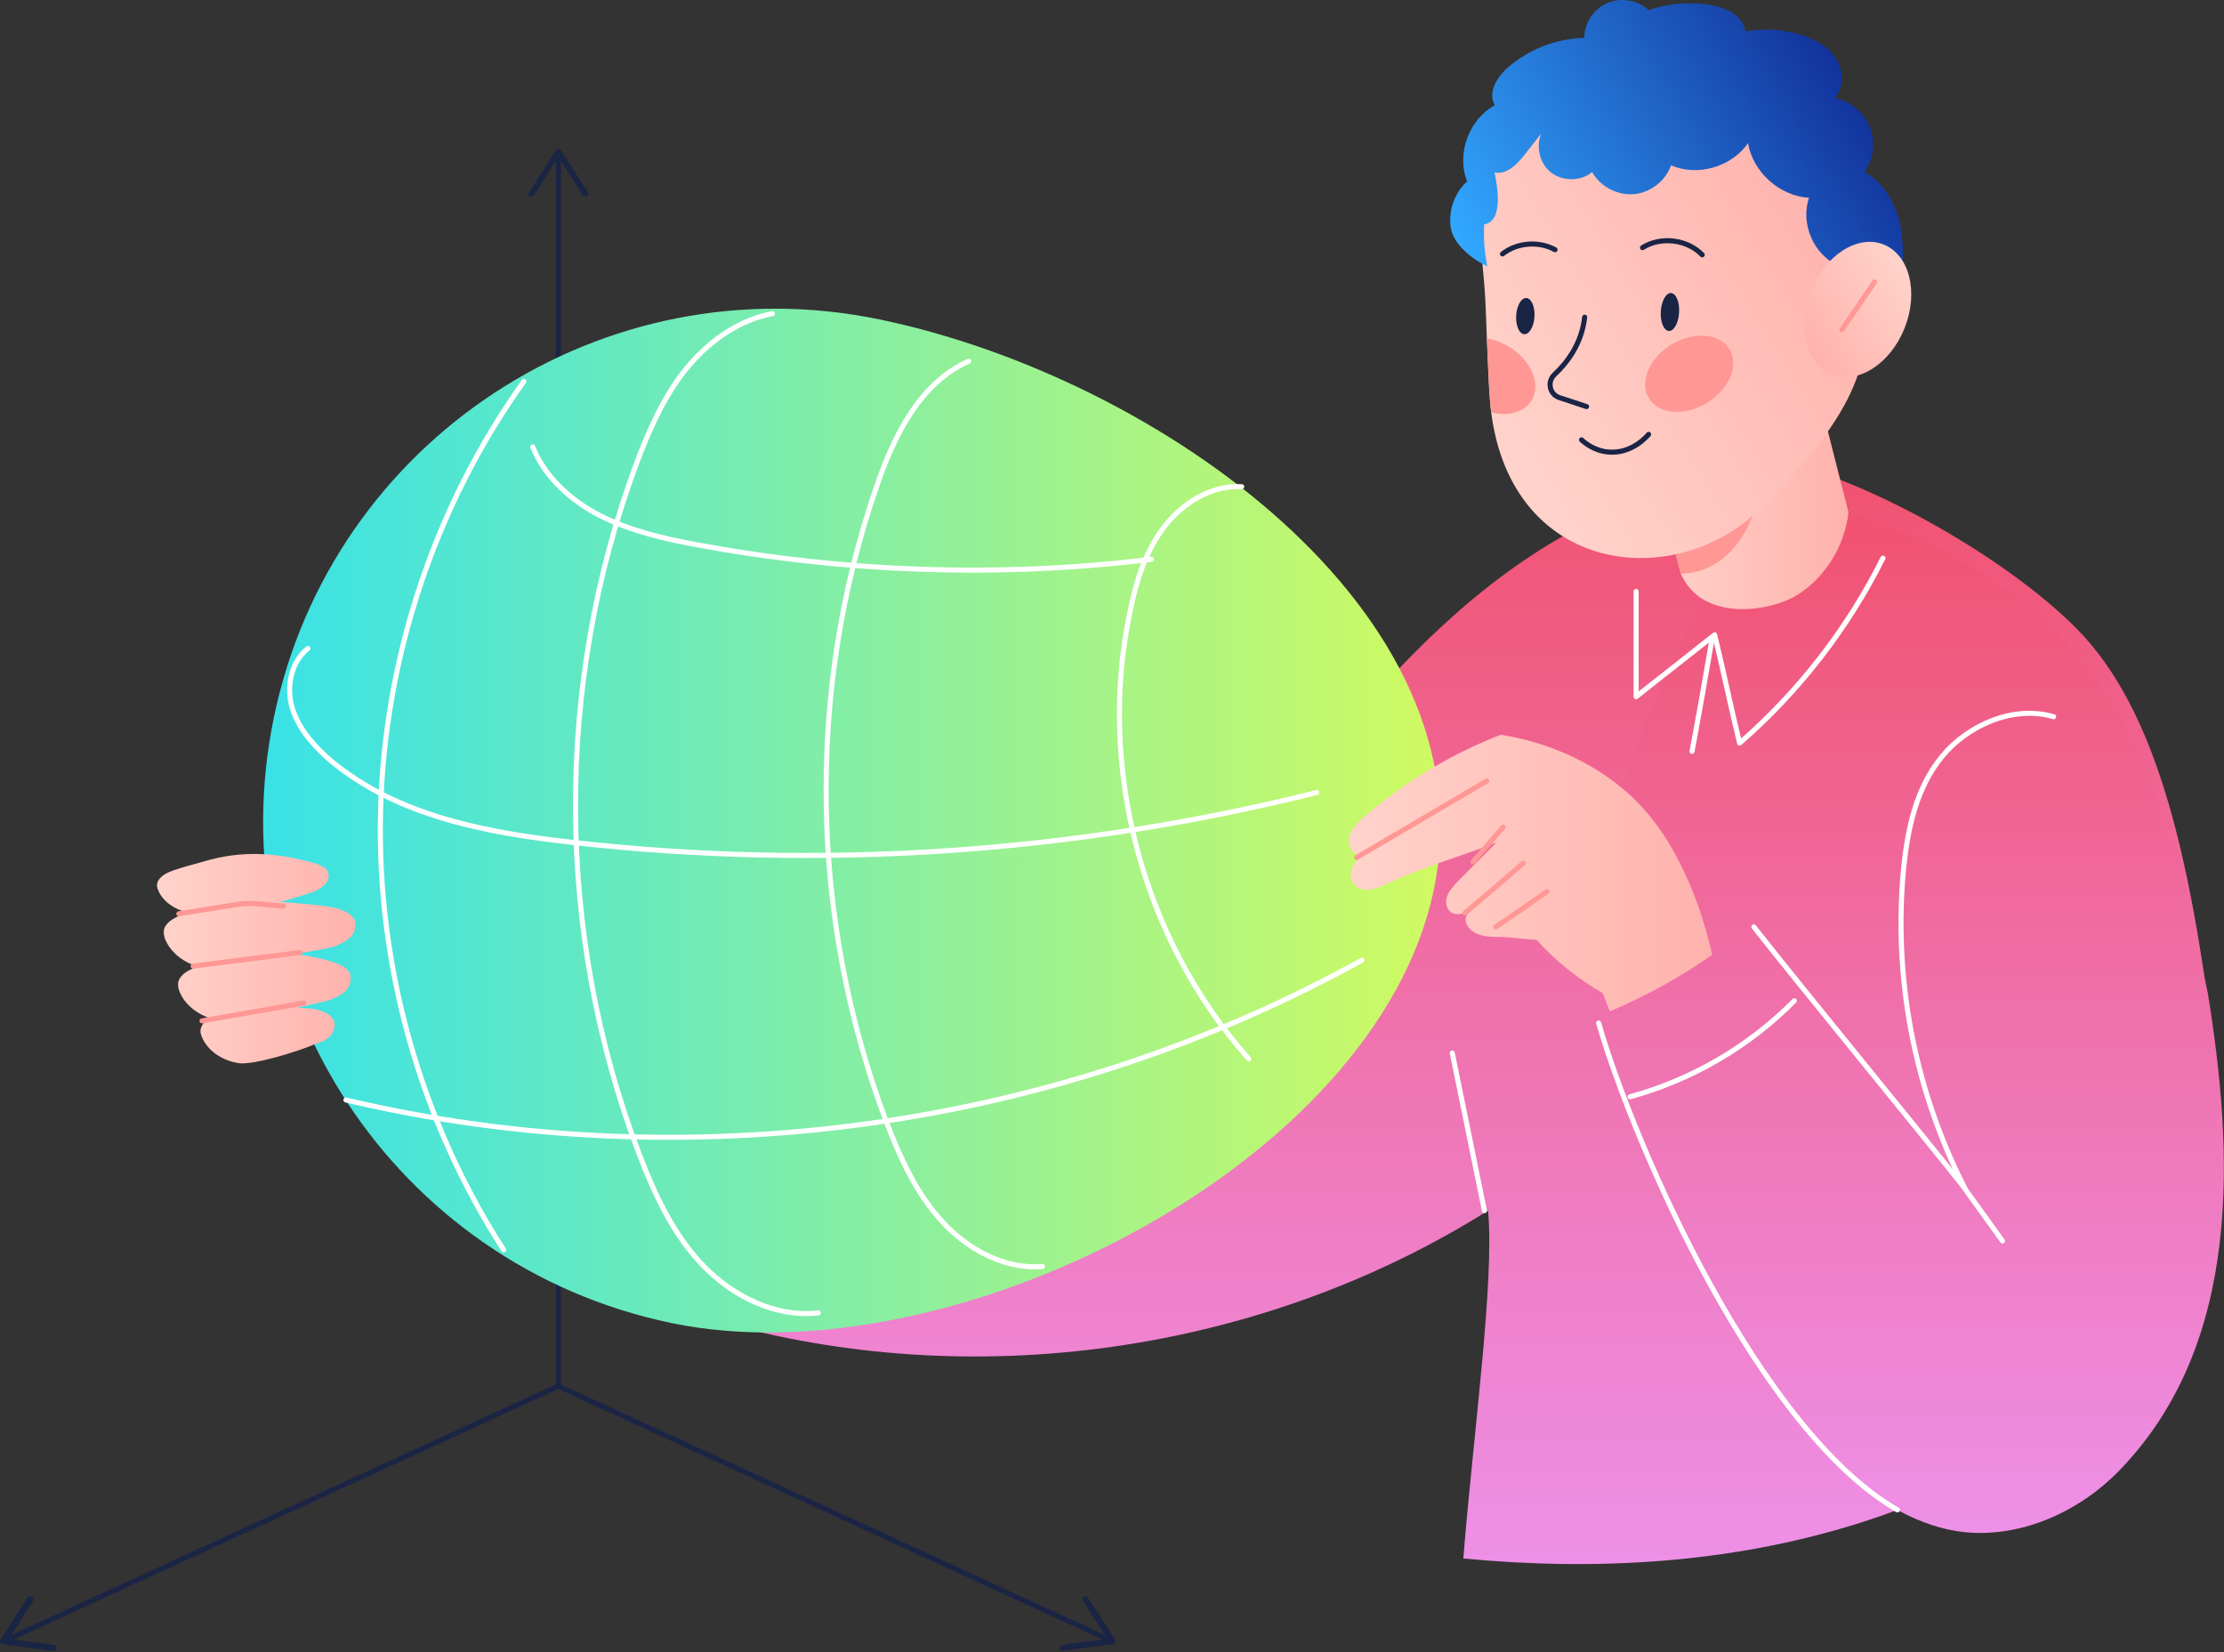 <?xml version="1.0" encoding="UTF-8"?> <svg xmlns="http://www.w3.org/2000/svg" width="642" height="477" viewBox="0 0 642 477" fill="none"><rect x="0" y="0" width="642" height="477" fill="#333333" stroke="none"/> <path d="M587.978 306.872C600.514 334.525 612.159 362.544 620.243 389.847C596.982 412.904 567.359 430.124 535.998 439.886C499.399 451.298 460.728 453.545 422.422 449.882C425.136 415.356 431.513 369.592 429.543 349.469C363.933 390.679 280.491 402.528 205.979 381.062C210.27 360.968 222.469 341.559 239.28 329.899C270.539 307.908 318.272 305.69 340.585 274.607C377.169 223.43 416.657 163.511 476.065 143.592C488.644 139.506 502.653 144.351 512.693 153.106C512.299 146.145 512.314 139.331 512.81 132.778C540.274 138.776 579.602 161.439 599.346 181.358C622.534 204.721 633.012 247.128 640.221 312.373C625.978 319.145 603.184 315.657 587.978 306.872Z" fill="url(#paint0_linear)"></path> <path d="M507.921 394.212C519.084 414.482 542.185 439.625 567.081 442.281C584.081 443.989 600.907 435.89 612.071 424.186C647.619 387.237 644.686 332.046 637.302 286.516C623.978 225.431 611.72 172.94 533.59 147.869C509.045 149.737 520.048 156.012 499.618 168.489C476.94 182.367 453.241 269.895 461.472 295.316C471.263 326.341 491.956 365.216 507.921 394.212Z" fill="url(#paint1_linear)"></path> <path d="M161.163 45.031V400.121" stroke="#1A2445" stroke-width="1.459" stroke-linecap="round" stroke-linejoin="round"></path> <path d="M152.919 56.707C153.269 56.882 153.78 56.882 154.13 56.371L161.164 45.207L168.213 56.371C168.388 56.706 169.074 56.882 169.424 56.707C169.759 56.531 169.935 55.846 169.759 55.51L161.865 43.325C161.69 43.15 161.354 42.975 161.179 42.975C161.004 42.975 160.668 43.15 160.493 43.325L152.759 55.51C152.584 55.685 152.584 55.846 152.584 56.021C152.409 56.371 152.584 56.531 152.919 56.707Z" fill="#1A2445"></path> <path d="M161.163 400.121L319.992 473.275" stroke="#1A2445" stroke-width="1.459" stroke-linecap="round" stroke-linejoin="round"></path> <path d="M305.911 475.844C305.911 475.319 306.261 474.983 306.597 474.808L319.643 473.086L312.609 462.098C312.434 461.748 312.434 461.237 312.784 460.887C313.12 460.711 313.645 460.711 313.981 461.062L321.876 473.247C322.051 473.422 322.051 473.772 321.876 474.108C321.701 474.458 321.54 474.633 321.19 474.633L306.772 476.516C306.597 476.516 306.436 476.516 306.261 476.516C306.086 476.355 305.911 476.18 305.911 475.844Z" fill="#1A2445"></path> <path d="M161.165 400.121L2.175 473.275" stroke="#1A2445" stroke-width="1.459" stroke-linecap="round" stroke-linejoin="round"></path> <path d="M9.383 460.901C9.719 461.076 9.909 461.762 9.558 462.112L2.51 473.1L15.571 474.822C16.081 474.822 16.432 475.348 16.256 475.858C16.081 476.369 15.746 476.719 15.235 476.544L0.817 474.647C0.482 474.647 0.306 474.472 0.131 474.136C-0.044 473.786 -0.044 473.611 0.131 473.275L8.026 461.09C8.201 460.915 8.201 460.915 8.376 460.755C8.858 460.726 9.208 460.725 9.383 460.901Z" fill="#1A2445"></path> <path d="M518.822 171.757C527.052 166.519 532.539 157.5 533.59 147.883L520.865 97.713L475.904 132.05C476.984 133.684 485.185 165.57 485.185 165.57C491.387 179.769 511.044 176.558 518.822 171.757Z" fill="url(#paint2_linear)"></path> <path d="M481.669 152.13C495.065 149.211 502.595 143.243 507.922 130.532C510.256 148.058 500.333 165.57 485.171 165.57L481.669 152.13Z" fill="#FF9794"></path> <path d="M413.913 256.746C430.578 176.733 334.075 108.905 254.062 92.24C174.049 75.59 95.743 126.927 79.093 206.94C62.428 286.953 113.78 365.259 193.793 381.91C273.631 398.575 397.262 336.759 413.913 256.746Z" fill="url(#paint3_linear)"></path> <path d="M494.277 275.6C485.098 282.05 475.219 287.493 464.756 291.944C463.895 290.368 463.472 288.369 462.611 286.647C455.737 282.78 448.849 277.191 443.552 271.31C440.254 271.164 435.803 270.449 432.505 270.449C430.783 270.449 429.061 270.449 427.339 269.88C425.617 269.442 424.056 268.304 423.326 266.728C422.611 265.152 423.472 263.576 424.902 262.569C423.034 263.722 420.32 264.583 418.598 263.138C417.46 262.131 417.168 260.278 417.737 258.687C418.306 257.111 419.459 255.958 420.466 254.82C424.202 250.953 428.215 247.071 431.936 243.204C421.765 247.217 410.018 250.515 400.124 255.243C397.395 256.527 394.243 257.68 391.806 256.104C390.23 255.097 389.515 252.952 390.084 251.23C390.653 249.508 392.229 247.071 393.951 247.071C391.368 247.786 388.931 244.634 389.369 242.051C389.806 239.468 391.952 237.323 393.951 235.601C405.552 225.707 418.89 217.681 433.22 212.092C445.975 214.106 458.597 219.403 468.477 227.706C482.369 239.191 490.264 258.118 494.277 275.6Z" fill="url(#paint4_linear)"></path> <path d="M391.645 247.509C404.121 240.198 416.73 232.741 429.192 225.43" stroke="#FF9794" stroke-width="1.459" stroke-miterlimit="10" stroke-linecap="round" stroke-linejoin="round"></path> <path d="M422.888 263.561C428.477 258.833 434.066 254.104 439.655 249.216" stroke="#FF9794" stroke-width="1.459" stroke-miterlimit="10" stroke-linecap="round" stroke-linejoin="round"></path> <path d="M446.543 257.402C441.669 260.846 436.795 264.144 431.775 267.574" stroke="#FF9794" stroke-width="1.459" stroke-miterlimit="10" stroke-linecap="round" stroke-linejoin="round"></path> <path d="M433.921 238.769C431.061 242.067 428.186 245.365 425.18 248.808" stroke="#FF9794" stroke-width="1.459" stroke-miterlimit="10" stroke-linecap="round" stroke-linejoin="round"></path> <path d="M68.79 306.887C64.675 306.201 60.72 303.969 58.663 300.189C58.137 299.153 57.641 297.956 57.977 296.92C58.327 295.548 59.349 294.512 60.735 294.002C57.291 292.79 54.037 290.572 52.315 287.303C51.629 286.092 51.293 284.896 51.454 283.524C51.979 281.291 54.372 280.095 56.43 279.234C56.605 279.058 56.955 279.058 57.116 279.058C53.351 277.862 50.068 275.629 48.185 272.2C47.499 270.989 47.163 269.792 47.324 268.42C47.849 266.187 50.243 264.991 52.3 264.13C52.986 263.955 53.511 263.605 54.197 263.444C50.753 262.583 47.66 260.701 46.127 257.942C45.602 256.921 45.091 255.885 45.441 254.849C45.952 252.966 48.36 251.755 50.593 251.084C53.161 250.223 55.058 249.712 58.838 248.676C69.826 245.407 79.618 246.093 90.256 249.012C92.153 249.537 94.036 250.223 94.722 251.755C95.247 253.127 94.547 254.849 93.175 255.885C91.978 256.906 90.256 257.607 88.534 258.103C85.966 258.964 83.558 259.65 80.99 260.336C84.769 260.686 94.211 261.197 97.816 262.393C99.698 263.079 101.77 263.94 102.456 265.823C102.967 267.545 102.281 269.427 101.084 270.624C99.873 271.82 98.166 272.506 96.619 273.192C94.736 273.878 87.352 274.914 85.455 275.425C89.235 275.95 92.839 276.621 96.444 277.833C98.326 278.518 100.398 279.379 101.084 281.262C101.595 282.984 100.909 284.866 99.713 286.063C98.516 287.274 96.794 287.946 95.247 288.631C93.875 289.157 87.352 290.528 85.966 290.864C88.374 291.214 90.081 290.864 92.314 291.725C94.036 292.25 95.743 293.097 96.429 294.819C96.954 296.366 96.254 298.088 95.233 299.109C94.196 300.32 92.65 300.831 91.103 301.342C85.791 303.618 72.905 307.573 68.79 306.887Z" fill="url(#paint5_linear)"></path> <path d="M51.615 263.78C57.277 262.919 62.954 261.898 68.791 261.037C73.081 260.351 77.547 261.372 81.837 261.562" stroke="#FF9794" stroke-width="1.459" stroke-miterlimit="10" stroke-linecap="round" stroke-linejoin="round"></path> <path d="M55.745 278.899C66.033 277.527 76.35 276.331 86.653 274.944" stroke="#FF9794" stroke-width="1.459" stroke-miterlimit="10" stroke-linecap="round" stroke-linejoin="round"></path> <path d="M58.313 294.688C68.105 292.966 77.883 291.259 87.674 289.537" stroke="#FF9794" stroke-width="1.459" stroke-miterlimit="10" stroke-linecap="round" stroke-linejoin="round"></path> <path d="M222.98 90.533C212.852 92.43 204.096 98.953 197.748 106.848C191.401 114.918 187.271 124.36 183.666 133.976C159.982 197.674 160.318 269.793 184.527 333.155C188.993 344.829 194.319 356.329 202.9 365.26C211.495 374.19 223.841 380.378 236.215 378.991" stroke="white" stroke-width="1.459" stroke-miterlimit="10" stroke-linecap="round" stroke-linejoin="round"></path> <path d="M151.212 110.116C125.455 146.161 110.862 190.129 109.841 234.594C108.805 278.898 121.34 323.538 145.389 360.793" stroke="white" stroke-width="1.459" stroke-miterlimit="10" stroke-linecap="round" stroke-linejoin="round"></path> <path d="M279.644 104.266C265.562 110.453 258.003 125.907 253.027 140.5C232.582 199.572 233.793 265.678 255.945 324.05C259.9 334.352 264.54 344.494 271.91 352.564C279.294 360.634 289.932 366.471 300.921 365.61" stroke="white" stroke-width="1.459" stroke-miterlimit="10" stroke-linecap="round" stroke-linejoin="round"></path> <path d="M358.446 140.499C349.69 139.988 341.445 145.139 336.133 151.998C330.807 158.871 328.063 167.452 326.341 175.872C316.55 221.198 329.61 270.989 360.503 305.676" stroke="white" stroke-width="1.459" stroke-miterlimit="10" stroke-linecap="round" stroke-linejoin="round"></path> <path d="M99.858 317.525C198.069 340.713 304.714 326.12 393.132 277.176" stroke="white" stroke-width="1.459" stroke-miterlimit="10" stroke-linecap="round" stroke-linejoin="round"></path> <path d="M88.885 187.195C83.894 191.15 82.537 198.534 84.419 204.546C86.302 210.559 90.767 215.535 95.583 219.665C114.816 235.629 140.573 240.43 165.468 243.188C237.076 251.258 310.216 246.282 380.086 228.771" stroke="white" stroke-width="1.459" stroke-miterlimit="10" stroke-linecap="round" stroke-linejoin="round"></path> <path d="M153.78 128.999C157.385 137.93 164.944 144.613 173.364 148.918C181.945 153.209 191.386 155.441 200.667 157.163C243.935 165.233 288.575 166.78 332.354 161.454" stroke="white" stroke-width="1.459" stroke-miterlimit="10" stroke-linecap="round" stroke-linejoin="round"></path> <path d="M506.286 267.574C520.529 285.669 552.983 325.172 567.241 343.107C552.473 314.242 546.46 281.948 549.554 250.267C550.751 239.03 553.159 227.487 560.543 218.439C567.927 209.392 581.148 203.467 592.822 206.896" stroke="white" stroke-width="1.459" stroke-miterlimit="10" stroke-linecap="round" stroke-linejoin="round"></path> <path d="M472.3 170.721C472.3 180.849 472.3 190.976 472.3 201.118C479.844 195.106 487.418 189.269 494.963 183.257C497.531 193.734 499.603 204.037 502.172 214.515C519.333 199.586 533.43 181.374 543.542 161.119" stroke="white" stroke-width="1.459" stroke-miterlimit="10" stroke-linecap="round" stroke-linejoin="round"></path> <path d="M547.729 435.86C508.007 413.051 472.124 331.885 461.471 295.315" stroke="white" stroke-width="1.459" stroke-miterlimit="10" stroke-linecap="round" stroke-linejoin="round"></path> <path d="M567.416 343.457C571.02 348.448 574.464 353.249 578.054 358.225" stroke="white" stroke-width="1.459" stroke-miterlimit="10" stroke-linecap="round" stroke-linejoin="round"></path> <path d="M428.507 349.469C425.413 334.351 422.319 319.072 419.226 303.969" stroke="white" stroke-width="1.459" stroke-miterlimit="10" stroke-linecap="round" stroke-linejoin="round"></path> <path d="M470.563 316.592C488.469 311.703 504.959 302.043 517.961 288.895" stroke="white" stroke-width="1.459" stroke-miterlimit="10" stroke-linecap="round" stroke-linejoin="round"></path> <path d="M494.277 184.104C492.394 195.092 490.497 205.92 488.439 216.908" stroke="white" stroke-width="1.459" stroke-miterlimit="10" stroke-linecap="round" stroke-linejoin="round"></path> <path d="M536.493 66.629C540.944 79.588 539.397 95.027 536.303 108.233C533.18 117.15 527.256 127.657 508.752 146.306C483.944 171.333 436.473 166.08 430.461 119.032C430.344 118.244 430.271 117.427 430.184 116.595C429.775 112.276 429.498 104.614 429.206 97.683C429.06 93.246 428.899 89.117 428.753 86.344C427.878 71.065 425.543 64.104 428.841 49.161C428.841 49.161 438.429 28.264 449.388 24.485C454.349 22.733 459.661 21.975 464.973 21.712C481.303 20.895 498.172 24.791 511.481 33.809C523.359 41.865 532.013 53.685 536.493 66.629Z" fill="url(#paint6_linear)"></path> <path d="M475.992 3.004C472.869 0.042 467.995 -0.834 464.04 0.844C460.086 2.508 457.342 6.682 457.313 10.943C449.228 11.103 441.246 14.241 435.19 19.567C432.082 22.311 429.367 26.834 431.527 30.381C424.026 34.423 420.364 44.419 423.501 52.358C419.882 55.67 418.058 60.821 418.788 65.681C419.517 70.511 424.887 74.787 429.338 76.888C428.55 73.007 428.2 68.731 428.448 64.776C433.687 63.959 432.563 54.97 431.425 49.789C434.971 50.519 437.992 47.381 440.225 44.507C441.947 42.332 443.654 40.158 445.361 37.969L445.332 37.692C443.187 41.486 444.135 46.783 447.506 49.599C450.834 52.401 456.218 52.46 459.604 49.687C461.953 53.846 466.827 56.444 471.629 56.05C476.415 55.641 480.793 52.241 482.369 47.731C490.03 51.044 499.866 48.199 504.594 41.325C506.039 49.716 513.714 56.589 522.222 57.1C519.61 64.572 523.608 73.707 530.876 76.815C530.555 82.302 532.364 87.906 535.837 92.167L535.735 92.036C536.771 85.936 543.455 81.456 549.467 82.784L548.723 83.061C549.307 76.874 549.774 70.57 548.446 64.543C547.118 58.501 543.703 52.591 538.201 49.672C540.857 45.951 541.441 40.873 539.748 36.626C538.041 32.394 534.086 29.14 529.606 28.308C532.437 25.244 532.189 20.166 529.854 16.692C527.534 13.219 523.594 11.133 519.566 9.95C514.473 8.433 509.045 8.126 503.806 9.075C503.31 4.551 498.217 2.129 493.722 1.414C488.221 0.523 482.529 0.903 477.188 2.479" fill="url(#paint7_linear)"></path> <path d="M492.758 116.304C499.179 112.379 502.083 105.432 499.252 100.792C496.421 96.151 488.906 95.553 482.485 99.464C476.064 103.389 473.16 110.336 475.991 114.976C478.822 119.631 486.323 120.23 492.758 116.304Z" fill="#FF9794"></path> <path d="M442.121 115.575C440.02 119.019 435.365 120.259 430.476 119.062C430.359 118.274 430.286 117.457 430.199 116.625C429.79 112.306 429.513 104.645 429.221 97.713C431.323 98.034 433.511 98.807 435.584 100.077C442.019 103.973 444.938 110.905 442.121 115.575Z" fill="#FF9794"></path> <path d="M484.703 90.211C484.878 87.19 483.842 84.68 482.383 84.593C480.924 84.505 479.596 86.898 479.42 89.904C479.245 92.94 480.296 95.45 481.755 95.537C483.2 95.625 484.528 93.246 484.703 90.211Z" fill="#1A2445"></path> <path d="M442.952 91.409C443.113 88.519 442.077 86.112 440.618 86.024C439.158 85.936 437.83 88.213 437.67 91.102C437.509 93.992 438.545 96.4 440.005 96.472C441.464 96.56 442.792 94.298 442.952 91.409Z" fill="#1A2445"></path> <path d="M474.139 71.49C479.436 68.148 487.024 69.067 491.373 73.562" stroke="#1A2445" stroke-width="1.459" stroke-miterlimit="10" stroke-linecap="round" stroke-linejoin="round"></path> <path d="M433.716 73.299C437.962 69.986 444.194 69.504 448.892 72.087" stroke="#1A2445" stroke-width="1.459" stroke-miterlimit="10" stroke-linecap="round" stroke-linejoin="round"></path> <path d="M457.444 91.569C456.583 99.231 452.395 104.703 448.746 108.103C446.543 110.161 447.272 113.824 450.147 114.772L457.998 117.37" stroke="#1A2445" stroke-width="1.459" stroke-miterlimit="10" stroke-linecap="round" stroke-linejoin="round"></path> <path d="M456.539 126.971C457.487 127.847 460.231 130.138 464.331 130.488C471.073 131.072 475.48 125.892 475.903 125.381" stroke="#1A2445" stroke-width="1.459" stroke-miterlimit="10" stroke-linecap="round" stroke-linejoin="round"></path> <path d="M549.818 94.662C553.918 84.286 551.175 73.502 543.718 70.569C536.246 67.621 526.878 73.633 522.777 83.98C518.676 94.355 521.42 105.139 528.891 108.102C536.334 111.035 545.717 105.037 549.818 94.662Z" fill="url(#paint8_linear)"></path> <path d="M531.692 95.173L541.134 81.397" stroke="#FF9794" stroke-width="1.459" stroke-miterlimit="10" stroke-linecap="round" stroke-linejoin="round"></path> <defs> <linearGradient id="paint0_linear" x1="423.106" y1="451.499" x2="423.106" y2="132.778" gradientUnits="userSpaceOnUse"> <stop stop-color="#EE90E8"></stop> <stop offset="1" stop-color="#F1526F"></stop> </linearGradient> <linearGradient id="paint1_linear" x1="550.878" y1="442.511" x2="550.878" y2="147.873" gradientUnits="userSpaceOnUse"> <stop stop-color="#EE90E8"></stop> <stop offset="1" stop-color="#F1526F"></stop> </linearGradient> <linearGradient id="paint2_linear" x1="475.896" y1="136.77" x2="533.591" y2="136.77" gradientUnits="userSpaceOnUse"> <stop stop-color="#FFD3CA"></stop> <stop offset="1" stop-color="#FFB2AD"></stop> </linearGradient> <linearGradient id="paint3_linear" x1="75.958" y1="236.879" x2="415.805" y2="236.879" gradientUnits="userSpaceOnUse"> <stop stop-color="#39E2E7"></stop> <stop offset="1" stop-color="#D0FA61"></stop> </linearGradient> <linearGradient id="paint4_linear" x1="389.302" y1="252.018" x2="494.271" y2="252.018" gradientUnits="userSpaceOnUse"> <stop stop-color="#FFD3CA"></stop> <stop offset="1" stop-color="#FFB2AD"></stop> </linearGradient> <linearGradient id="paint5_linear" x1="45.326" y1="276.737" x2="102.616" y2="276.737" gradientUnits="userSpaceOnUse"> <stop stop-color="#FFD3CA"></stop> <stop offset="1" stop-color="#FFB2AD"></stop> </linearGradient> <linearGradient id="paint6_linear" x1="424.521" y1="119.39" x2="530.884" y2="54.504" gradientUnits="userSpaceOnUse"> <stop stop-color="#FFD3CA"></stop> <stop offset="1" stop-color="#FFB2AD"></stop> </linearGradient> <linearGradient id="paint7_linear" x1="431.675" y1="88.105" x2="534.996" y2="25.074" gradientUnits="userSpaceOnUse"> <stop stop-color="#32A8FF"></stop> <stop offset="1" stop-color="#12329C"></stop> </linearGradient> <linearGradient id="paint8_linear" x1="520.653" y1="98.893" x2="551.967" y2="79.79" gradientUnits="userSpaceOnUse"> <stop stop-color="#FFB2AD"></stop> <stop offset="1" stop-color="#FFD3CA"></stop> </linearGradient> </defs> </svg> 